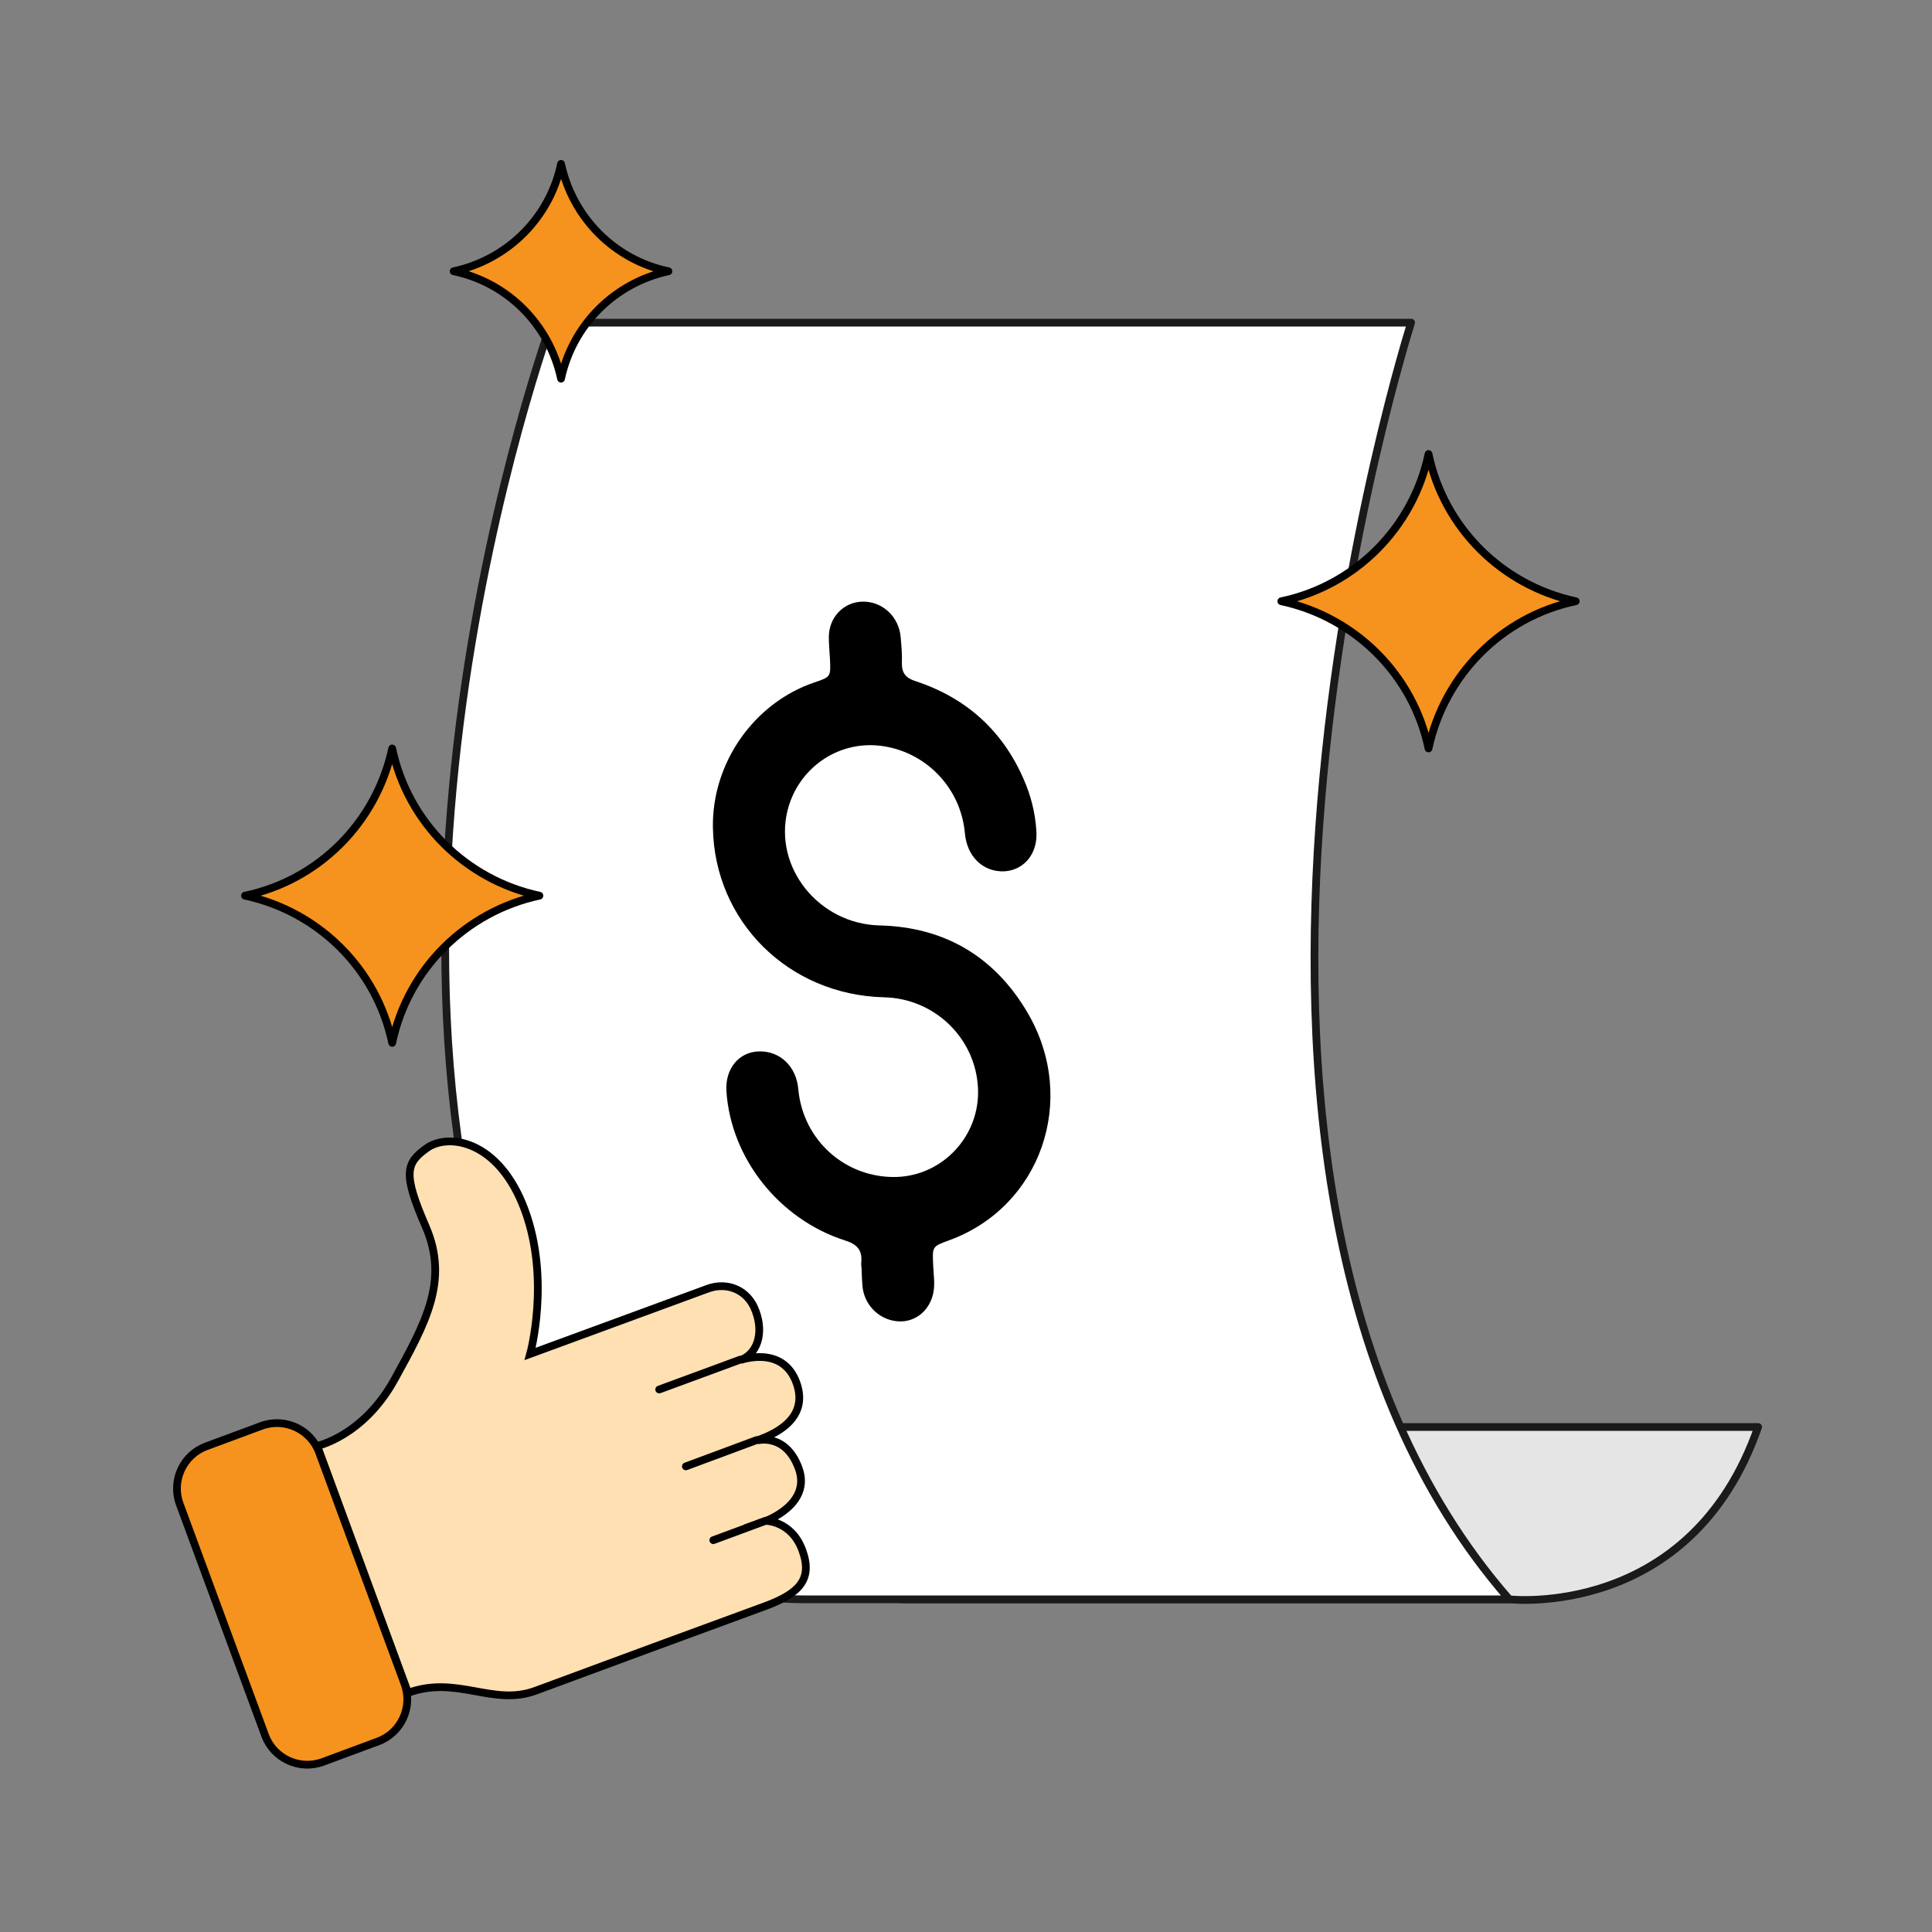 <?xml version="1.0" encoding="utf-8"?>
<!-- Generator: Adobe Illustrator 25.0.0, SVG Export Plug-In . SVG Version: 6.00 Build 0)  -->
<svg version="1.1" id="圖層_1" xmlns="http://www.w3.org/2000/svg" xmlns:xlink="http://www.w3.org/1999/xlink" x="0px" y="0px"
	 viewBox="0 0 500 500" style="enable-background:new 0 0 500 500;" xml:space="preserve">
<rect x="0" y="0" width="500" height="500" fill="#808080" stroke="none"/>
<style type="text/css">
	.st0{fill:#E5E5E5;stroke:#1A1A1A;stroke-width:2;stroke-linecap:round;stroke-linejoin:round;stroke-miterlimit:10;}
	.st1{fill:#FFFFFF;stroke:#1A1A1A;stroke-width:2;stroke-linecap:round;stroke-linejoin:round;stroke-miterlimit:10;}
	.st2{fill:#FFE0B2;stroke:#000000;stroke-width:2;stroke-miterlimit:10;}
	.st3{fill:none;stroke:#000000;stroke-width:2;stroke-linecap:round;stroke-linejoin:round;stroke-miterlimit:10;}
	.st4{fill:#F6921E;stroke:#000000;stroke-width:2;stroke-linecap:round;stroke-linejoin:round;stroke-miterlimit:10;}
</style>
<g>
	<g>
		<path class="st0" d="M390.6,413.9c0,0,47,5.4,64.4-44.6H197.7l35.7,44.6H390.6z"/>
		<path class="st1" d="M390.6,413.9c-96-109.8-25.4-330.4-25.4-330.4H142.7c0,0-60.9,166.4-1.4,289.2c12.3,25.3,38.1,41.2,66.2,41.2
			L390.6,413.9L390.6,413.9z"/>
	</g>
	<g>
		<path class="st2" d="M82.1,374.2c0,0,11.9-2.5,20-17.2s14.1-25.6,8.1-39.5c-6-13.8-5.2-16.5,0.3-20.4s18.6-2.1,25.3,16
			s1.4,37.3,1.4,37.3s41.1-15.1,46-16.9c4.9-1.8,10.4,0.2,12.4,5.9c2.1,5.7,0.4,11-4,12.6c0,0,10.9-4,14.5,5.8s-6.6,13.7-10.2,15
			c0,0,7.4-2.1,10.8,7.2s-8.5,13.6-8.5,13.6s6.6,0,9.4,7.5c2.8,7.5-0.6,11.2-9.4,14.5c-8.8,3.2-48.7,17.9-59.7,22
			c-11,4-20.3-4.1-32.9,0.5L82.1,374.2z"/>
		<line class="st3" x1="191.5" y1="351.9" x2="170.6" y2="359.6"/>
		<line class="st3" x1="195.8" y1="372.7" x2="177.5" y2="379.5"/>
		<line class="st3" x1="198.1" y1="393.6" x2="184.6" y2="398.6"/>
		<path class="st4" d="M83.5,456l14.3-5.3c6-2.2,9.1-8.9,6.9-14.9l-22.1-59.9c-2.2-6-8.9-9.1-14.9-6.9l-14.3,5.3
			c-6,2.2-9.1,8.9-6.9,14.9l22.1,59.9C70.8,455.1,77.5,458.2,83.5,456z"/>
	</g>
	<path d="M223,328.9c0-0.8-0.2-1.6-0.1-2.3c0.3-3.2-1.3-4.7-4.3-5.6c-17-5.5-29.4-21.2-30.6-38.5c-0.4-5.9,3.2-10.3,8.5-10.4
		c5.4-0.1,9.6,3.9,10.1,9.8c1.2,13.2,12.2,23,25.3,22.7c12.1-0.3,21.8-10.7,21.2-23c-0.6-12.9-11.2-23.2-24.3-23.5
		c-24.7-0.6-43.9-19.6-44.3-43.9c-0.3-16.7,10.6-32.3,26.3-37.6c4.2-1.4,4.2-1.5,4-5.9c-0.1-1.9-0.3-3.9-0.3-5.8
		c0-5.2,3.9-9.2,8.9-9.2c5.1,0,9.3,4,9.7,9.3c0.2,2.2,0.4,4.5,0.3,6.7c0,2.6,1.1,3.8,3.6,4.6c13,4.3,22.4,12.7,27.9,25.3
		c1.9,4.3,3,8.7,3.3,13.3c0.5,5.9-3.1,10.3-8.3,10.6c-5.5,0.2-9.7-3.8-10.2-10c-1.1-11.7-10.2-21.1-21.9-22.5
		c-11.1-1.3-21.3,5.9-24,16.8c-3.6,14.7,8.1,29.3,23.8,29.7c16.8,0.4,29.8,8,38.4,22.7c13.1,22.5,3.3,50.2-20.4,58.8
		c-4.4,1.6-4.3,1.6-4.1,6.4c0.1,2.6,0.6,5.2-0.1,7.8c-1.2,4.5-5.1,7.3-9.6,6.7c-4.6-0.6-8.2-4.4-8.6-9.1
		C223.1,331.4,223,330.1,223,328.9z"/>
	<path class="st4" d="M407.8,155.6L407.8,155.6L407.8,155.6c-19.1-4.1-34.1-19-38.1-38.1l0,0l0,0c-4,19.1-19,34.1-38.1,38.1l0,0l0,0
		c19.1,4.1,34.1,19,38.1,38.1l0,0l0,0C373.8,174.6,388.7,159.6,407.8,155.6z"/>
	<path class="st4" d="M139.6,231.8L139.6,231.8L139.6,231.8c-19.1-4.1-34.1-19-38.1-38.1l0,0l0,0c-4.1,19.1-19,34.1-38.1,38.1l0,0
		l0,0c19.1,4.1,34.1,19,38.1,38.1l0,0l0,0C105.5,250.8,120.5,235.9,139.6,231.8z"/>
	<path class="st4" d="M173,70.2L173,70.2L173,70.2c-13.9-2.9-24.8-13.8-27.8-27.8l0,0l0,0c-2.9,13.9-13.8,24.8-27.8,27.8l0,0l0,0
		c13.9,2.9,24.8,13.8,27.8,27.8l0,0l0,0C148.2,84,159.1,73.2,173,70.2z"/>
</g>
</svg>

